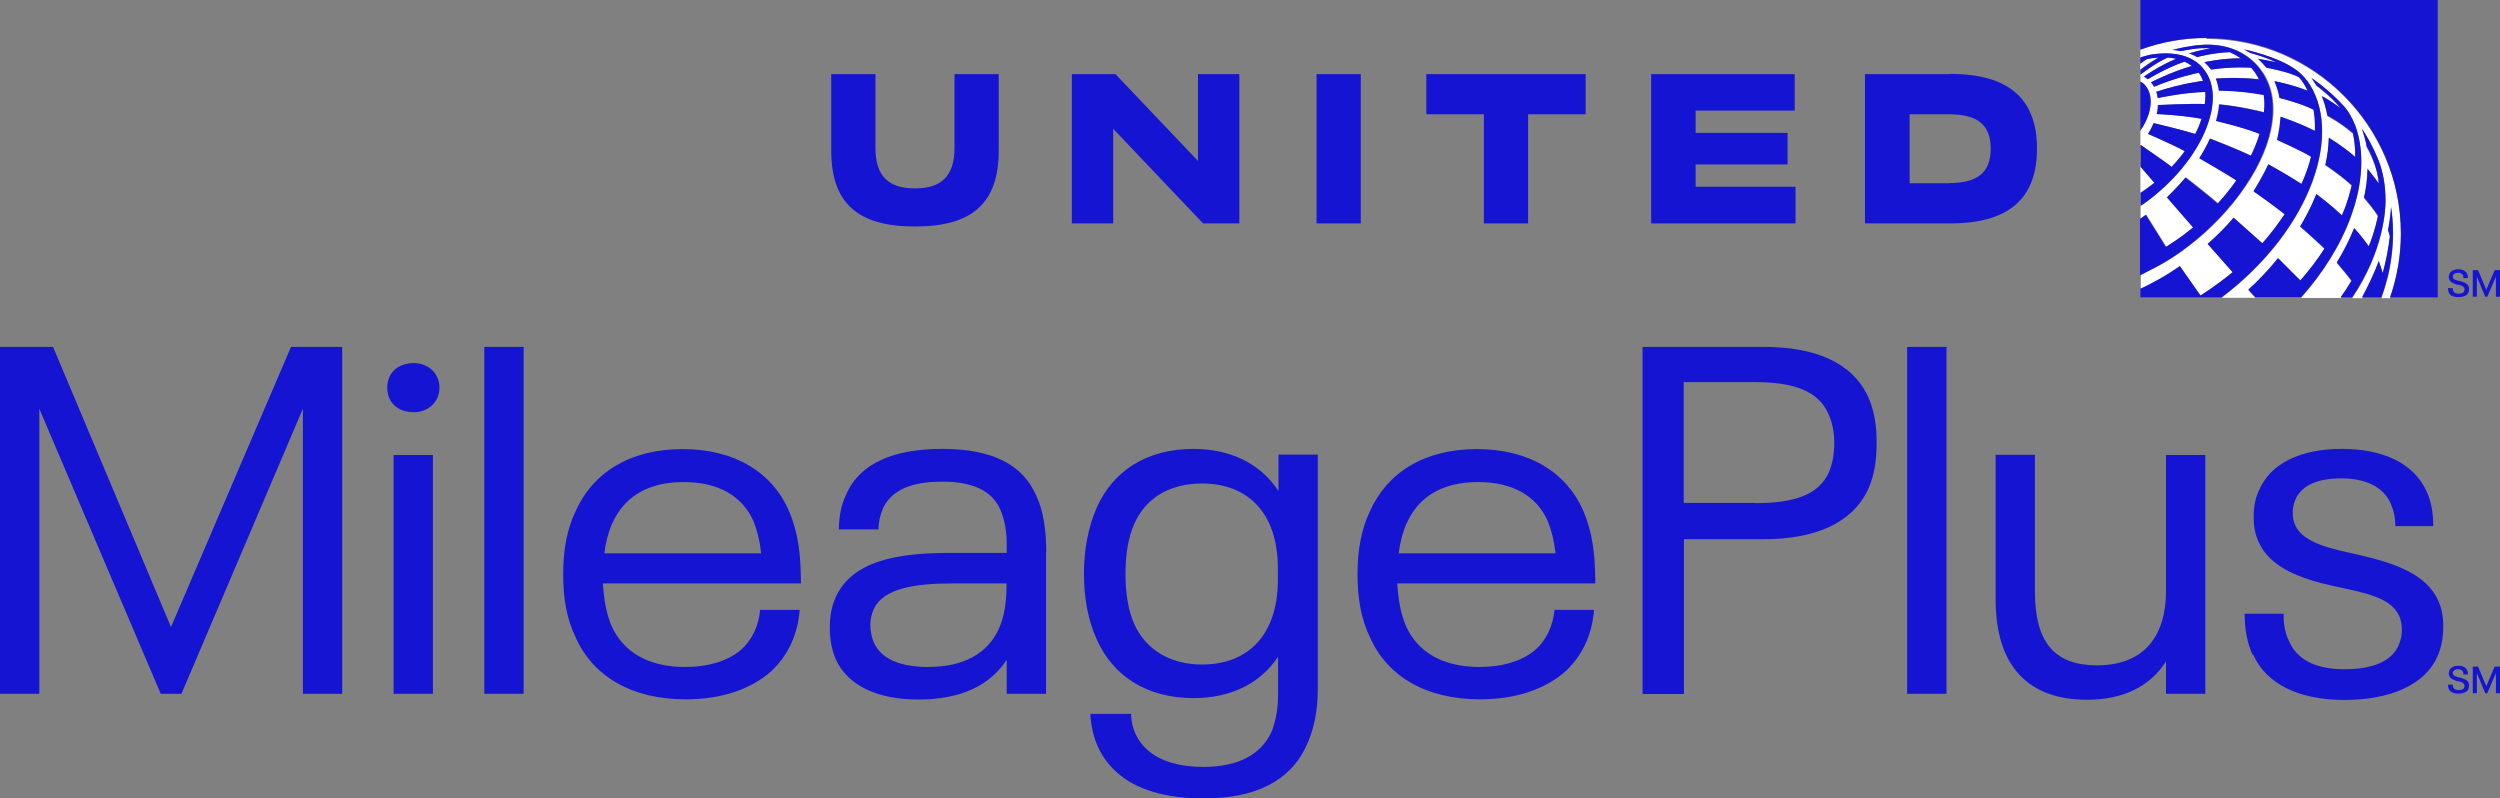 <?xml version="1.0" encoding="UTF-8"?>
<svg id="_レイヤー_2" data-name="レイヤー 2" xmlns="http://www.w3.org/2000/svg" viewBox="0 0 122.08 38.99">
  <rect x="0" y="0" width="122.08" height="38.99" fill="#808080" stroke="none"/>
  <defs>
    <style>
      .cls-1 {
        fill: #1414d2;
      }

      .cls-2 {
        fill: #fff;
      }
    </style>
  </defs>
  <g id="_レイヤー_1-2" data-name="レイヤー 1">
    <g>
      <g>
        <path class="cls-1" d="M0,16.94h2.59l5.76,13.68,5.86-13.68h2.5v16.94h-1.92v-13.92l-5.93,13.92h-1.01L1.92,19.96v13.92H0v-16.94ZM18.91,18.93c0-.7.5-1.2,1.3-1.2.7,0,1.25.5,1.25,1.2s-.55,1.2-1.25,1.2c-.79,0-1.3-.48-1.3-1.2ZM19.22,22.22h1.92v11.66h-1.92v-11.66ZM23.65,16.94h1.92v16.94h-1.92v-16.94ZM37.13,29.78h1.92c-.1,1.25-.58,2.23-1.39,3-1.01.89-2.45,1.37-4.18,1.37-2.64,0-4.54-1.13-5.38-3.05-.41-.84-.6-1.85-.6-3.05s.19-2.21.6-3.07c.84-1.9,2.66-3.05,5.23-3.05s4.37,1.15,5.18,2.98c.46,1.06.6,2.14.6,3.58h-9.67c.05.79.17,1.49.43,2.09.58,1.27,1.8,1.99,3.58,1.99,1.13,0,2.11-.29,2.76-.86.53-.48.84-1.18.91-1.92ZM29.89,25.56c-.19.46-.31.91-.38,1.46h7.66c-.07-.62-.19-1.1-.38-1.58-.55-1.22-1.7-1.9-3.41-1.9s-2.9.7-3.48,2.02ZM51.08,26.97v6.91h-1.92v-1.66c-.82,1.25-2.23,1.94-4.32,1.94-1.94,0-3.43-.65-4.03-1.97-.19-.46-.29-.94-.29-1.54s.1-1.06.29-1.49c.79-1.73,2.9-2.16,5.54-2.16h2.81v-.38c0-.72-.1-1.22-.31-1.73-.41-.94-1.37-1.37-2.83-1.37s-2.47.38-2.9,1.3c-.14.34-.22.65-.22,1.03h-1.94c.02-.67.12-1.22.36-1.7.67-1.56,2.38-2.23,4.68-2.23,2.42,0,3.94.74,4.61,2.3.34.72.48,1.66.48,2.74ZM48.77,30.72c.26-.58.38-1.27.38-2.11v-.12h-2.66c-1.8,0-3.36.24-3.82,1.25-.1.22-.17.48-.17.77,0,.34.07.62.17.86.38.86,1.39,1.2,2.64,1.2,1.75,0,2.9-.65,3.46-1.85ZM64.35,22.22v11.42c0,1.08-.19,1.99-.55,2.76-.79,1.75-2.52,2.59-5.02,2.59-1.82,0-3.31-.41-4.27-1.3-.77-.7-1.2-1.63-1.27-2.83h1.99c.02.72.31,1.32.79,1.75.6.55,1.56.84,2.74.84,1.68,0,2.81-.58,3.34-1.73.19-.5.31-1.08.31-1.8v-1.85c-.89,1.34-2.35,2.02-4.13,2.02-2.28,0-3.94-1.08-4.73-2.88-.41-.91-.62-1.99-.62-3.19s.22-2.3.62-3.22c.79-1.8,2.45-2.88,4.73-2.88,1.78,0,3.26.7,4.15,2.06v-1.78h1.92ZM62.4,28.32v-.58c0-2.66-1.44-4.13-3.7-4.13-1.54,0-2.74.67-3.31,1.97-.29.65-.43,1.46-.43,2.45s.14,1.78.43,2.45c.58,1.27,1.78,1.97,3.31,1.97,2.26,0,3.7-1.46,3.7-4.13ZM75.92,29.78h1.92c-.1,1.25-.58,2.23-1.39,3-1.01.89-2.45,1.37-4.18,1.37-2.64,0-4.54-1.13-5.38-3.05-.41-.84-.6-1.85-.6-3.05s.19-2.21.6-3.07c.84-1.9,2.66-3.05,5.23-3.05s4.37,1.15,5.18,2.98c.46,1.06.6,2.14.6,3.58h-9.67c.05.79.17,1.49.43,2.09.58,1.27,1.8,1.99,3.58,1.99,1.13,0,2.11-.29,2.76-.86.53-.48.84-1.18.91-1.92ZM68.68,25.56c-.19.46-.31.91-.38,1.46h7.66c-.07-.62-.19-1.1-.38-1.58-.55-1.22-1.7-1.9-3.41-1.9s-2.9.7-3.48,2.02ZM80.22,16.94h5.9c2.54,0,4.34.77,5.11,2.45.29.65.41,1.34.41,2.23s-.12,1.61-.41,2.26c-.77,1.66-2.57,2.45-5.11,2.45h-3.89v7.56h-2.02v-16.94ZM85.71,24.57c1.85,0,3.1-.38,3.6-1.51.17-.41.26-.86.26-1.42s-.1-1.03-.29-1.44c-.5-1.13-1.73-1.54-3.58-1.54h-3.48v5.9h3.48ZM93.13,16.94h1.92v16.94h-1.92v-16.94ZM107.69,22.22v11.66h-1.92v-1.58c-.82,1.27-2.14,1.87-3.86,1.87-2.88,0-4.46-1.66-4.46-4.9v-7.06h1.92v6.7c0,2.47.98,3.58,3.02,3.58,2.18,0,3.38-1.27,3.38-3.65v-6.62h1.92ZM109.99,31.96c-.26-.58-.38-1.25-.38-1.99h1.9c0,.5.07.94.26,1.32.38.89,1.25,1.39,2.71,1.39,1.37,0,2.3-.38,2.64-1.15.1-.24.17-.46.17-.77,0-.26-.05-.5-.14-.7-.41-.86-1.56-1.1-3.19-1.44-1.63-.36-3.12-.91-3.67-2.16-.17-.38-.24-.74-.24-1.25s.1-.94.29-1.32c.55-1.25,1.99-1.97,4.01-1.97s3.5.7,4.13,2.04c.24.5.34,1.08.34,1.73h-1.85c0-.46-.1-.82-.24-1.13-.36-.79-1.22-1.2-2.4-1.2s-1.94.36-2.23,1.01c-.1.22-.14.43-.14.7,0,.22.05.43.12.58.41.89,1.78,1.15,3.17,1.46,1.75.41,3.24.94,3.82,2.23.17.38.24.79.24,1.27,0,.55-.1,1.03-.29,1.46-.62,1.39-2.33,2.11-4.54,2.11s-3.82-.77-4.46-2.23Z"/>
        <g>
          <path class="cls-1" d="M119.75,33.82c-.08-.04-.14-.1-.17-.18-.03-.06-.04-.13-.04-.21h.23c0,.06.01.11.03.14.02.04.05.08.1.1.05.02.1.03.17.03s.12-.01.17-.03c.05-.02.08-.05.09-.09.01-.03.02-.06.02-.08s0-.05-.02-.08c-.01-.03-.03-.05-.06-.07-.03-.02-.06-.04-.1-.05-.04-.01-.09-.03-.15-.04h-.05c-.09-.04-.17-.07-.23-.1-.06-.03-.1-.08-.13-.14-.02-.04-.03-.09-.03-.14s.01-.1.03-.15c.03-.07.09-.12.16-.16.08-.04.17-.06.28-.06s.2.02.27.06c.07.04.13.1.16.17.01.03.02.06.03.09,0,.03,0,.07,0,.11h-.22s0-.05,0-.08c0-.02,0-.04-.02-.06-.02-.04-.05-.07-.09-.09-.04-.02-.09-.03-.15-.03s-.11.01-.15.03-.07.05-.09.08c0,.01-.01.02-.01.03,0,.01,0,.02,0,.04,0,.01,0,.03,0,.04,0,.01,0,.02.01.03.01.03.03.05.06.07.03.02.06.03.09.04.03.01.08.02.14.04.01,0,.03,0,.06.01.07.02.13.04.18.06.05.02.09.04.13.07.04.03.07.06.09.11.02.04.03.09.03.15s-.01.11-.03.16c-.03.08-.09.13-.18.17-.08.04-.19.06-.31.06s-.22-.02-.31-.06Z"/>
          <polygon class="cls-1" points="120.75 32.55 121.01 32.55 121.41 33.51 121.82 32.55 122.08 32.55 122.08 33.85 121.88 33.85 121.88 32.87 121.46 33.85 121.36 33.85 120.95 32.87 120.95 33.85 120.75 33.85 120.75 32.55"/>
        </g>
      </g>
      <g>
        <path class="cls-2" d="M105.68,7.88c-.34-.24-1.16-.81-1.16-.81v-.69c.59-.84.68-1.8.16-2.28-.05-.04-.1-.08-.16-.11v-.35h0s.74-.58,1.33-.83c.14.01.28.03.41.06-.88.37-1.53.84-1.57.87.09.05.17.12.18.13.01,0,.86-.54,1.8-.86.13.06.25.13.36.21-1.02.29-2,.8-2,.8.06.06.1.13.15.21,0,0,.01,0,.02,0,1.05-.45,2.16-.68,2.16-.68.09.12.16.25.21.4,0,0-1,.11-2.28.53.06.18.07.31.07.31,0,0,1.21-.27,2.32-.3.02.18,0,.38-.02.59-.66-.03-2.23.05-2.29.05,0,0,0,.23-.06.44,0,0,1.15.04,2.19.23-.08.25-.18.5-.31.74-.7-.21-1.75-.46-2.03-.53-.07.18-.17.36-.27.53,0,0,1.29.56,1.79.84h0,0c-.22.32-.64.77-.64.77-.12-.09-.24-.18-.35-.26ZM104.82,2.89c-.1.07-.21.14-.31.22v.29c.26-.21.6-.43.89-.6-.19.01-.38.04-.59.08ZM104.52,8.14v1.27c.22-.15.45-.31.67-.49l-.67-.78ZM107.74,1.86c-1.1,0-2.18.19-3.21.56h-.01v.39c.06-.02.17-.06.33-.1.08-.02.16-.03.23-.05.03,0,.05,0,.08-.01,1.01-.14,1.88.06,2.4.66,1.14,1.31.2,4-2.11,6.01-.29.26-.6.49-.9.7,0,0-.02.01-.02.02v.64c.09-.06.19-.13.28-.2.13.21.96,1.55.98,1.57.06-.04.24-.16.46-.3.25-.17.55-.39.83-.62.01-.01.02-.02.04-.03l-1.28-1.47c.13-.13.56-.56.91-.97.08.06,1.15.89,1.57,1.27.34-.37.64-.75.91-1.13-.59-.39-1.81-1.08-1.81-1.08.2-.32.38-.64.52-.96,0,0,1.42.56,2,.84.15-.31.28-.62.38-.93.02-.05.03-.09.04-.14-.72-.29-2.01-.6-2.12-.63.08-.28.13-.55.15-.81,1.04.1,1.99.34,2.19.39.03-.3.03-.59-.01-.85-1.16-.21-2.07-.21-2.19-.21-.03-.21-.07-.4-.15-.59,0,0,1.03-.09,2.11.04-.06-.11-.13-.24-.2-.34-.06-.08-.18-.23-.18-.23,0,0-.91-.07-1.96.09-.1-.14-.21-.26-.33-.36.02,0,.82-.19,1.78-.19-.27-.18-.54-.3-.54-.3h0c-.74.01-1.53.22-1.59.24-.21-.12-.38-.18-.4-.18,0,0,0,0,0,0,0,0,0,0,0,0,.06-.02.64-.19,1.06-.24,0,0,0,0,0,0-.57-.08-1.36.1-1.45.13-.12-.02-.29-.05-.42-.06,0,0,.43-.12.99-.2.51-.07,2.23-.28,3.33,1.19,1.04,1.4.66,3.57-.75,5.65-.37.56-.82,1.11-1.33,1.64-.43.45-.87.84-1.29,1.17-.65.52-1.35.97-2.07,1.32-.15.08-.3.15-.45.23v.68c1.2-.57,1.92-1.11,1.92-1.11l1.01,1.44s.79-.49,1.57-1.14h0s0,0,0,0l-1.22-1.38s0,0,0,0c.46-.41.89-.84,1.27-1.28,0,0,1.26,1.12,1.4,1.25.4-.45.77-.93,1.09-1.42-.66-.52-1.51-1.11-1.52-1.12h0s0,0,0,0h0s.51-.82.72-1.32c0,0,.83.45,1.62.96.19-.43.35-.88.47-1.33-.52-.31-1.66-.82-1.66-.82.1-.39.16-.76.17-1.13,0,0,.83.26,1.68.69.01-.35,0-.7-.07-1.04-.71-.34-1.66-.57-1.66-.57-.05-.29-.13-.56-.25-.82,0,0,.86.16,1.62.47-.19-.42-.42-.66-.42-.66-.49-.27-1.6-.47-1.6-.47-.12-.15-.26-.3-.4-.43.35.05.89.17.89.17-.6-.29-1.27-.46-1.28-.46,0,0-.13-.09-.29-.17,0,0,1.67.34,2.58,1.03.08.06.16.13.24.21.09.09.17.19.24.28,1.81,2.48.24,7.26-4.17,10.6h1.64c-.09-.1-.31-.34-.34-.37.52-.48,1-.99,1.45-1.54l1.09,1.09h0c.43-.49.83-1.01,1.18-1.56,0,0-.57-.55-1.19-1.08.49-.79.79-1.58.79-1.58.05.03.64.48,1.25,1.04.29-.65.48-1.47.48-1.47-.64-.58-1.29-.99-1.29-.99.1-.44.16-.89.17-1.33,0,0,.69.41,1.29.94,0-.39-.03-.78-.11-1.16-.59-.51-1.25-.86-1.25-.86,0,0-.06-.43-.27-.95,0,0,0,0,0,0,.04.02.35.18.91.58-.43-.56-1.18-1.11-1.18-1.11-.07-.12-.15-.24-.24-.36.61.42,1.17.91,1.66,1.46.18.23.35.52.48.86.04.09.07.18.09.27.41,1.37.16,2.91-.3,4.17-.53,1.45-1.41,2.81-2.44,3.96h1.94c.19-.27.36-.52.53-.81-.13-.2-.72-.89-.72-.89.33-.53.62-1.11.85-1.68,0,0,.4.44.71.89.3-.73.45-1.49.45-1.49-.21-.35-.68-.89-.68-.89.1-.46.16-.93.17-1.41.23.28.55.72.55.72,0,0,0,0,0,0-.06-.86-.51-1.65-.6-1.82,0-.02,0-.03,0-.05-.06-.3-.16-.64-.22-.8.5.74.82,1.57.82,1.57.21.54.33,1.21.33,1.95,0,.39-.08,2.42-1.63,4.72h.49c.29-.54.61-1.21.82-1.78,0,0,0,0,0,0,0,.02.11.3.19.59.16-.58.28-1.19.35-1.81h0c-.02-.08-.06-.21-.09-.29,0,0,.11-.53.15-1.13.06.41.09.84.09,1.26,0,.74-.09,1.46-.26,2.16-.09.34-.19.68-.31,1h.42c.35-1.01.53-2.07.53-3.13,0-5.26-4.26-9.53-9.5-9.53Z"/>
        <path class="cls-1" d="M40.59,7.34v-3.72h2.16v3.61c0,1.39.66,1.97,1.93,1.97,1.27,0,1.93-.59,1.93-1.97v-3.61h2.16v3.72c0,2.6-1.31,3.72-4.09,3.72-2.78,0-4.09-1.12-4.09-3.72Z"/>
        <polygon class="cls-1" points="58.5 7.86 54.47 3.62 52.34 3.62 52.34 10.91 54.36 10.91 54.36 6.29 58.75 10.91 60.52 10.91 60.52 3.62 58.5 3.62 58.5 7.86"/>
        <polygon class="cls-1" points="64.29 10.91 66.45 10.91 66.45 3.87 66.45 3.62 64.29 3.62 64.29 10.91"/>
        <path class="cls-1" d="M95.24,3.62h-4.17v7.29h4.17c2.9,0,4.23-1.26,4.23-3.65s-1.33-3.65-4.23-3.65ZM95.17,8.95h-1.92v-3.37h1.92c1.41,0,2.04.52,2.04,1.68s-.63,1.68-2.04,1.68Z"/>
        <polygon class="cls-1" points="82.8 8.03 87.29 8.03 87.29 6.49 82.8 6.49 82.8 5.4 87.64 5.4 87.64 3.62 80.63 3.62 80.63 10.91 87.68 10.91 87.68 9.12 82.8 9.12 82.8 8.03"/>
        <polygon class="cls-1" points="69.65 5.58 72.46 5.58 72.46 10.91 74.62 10.91 74.62 5.58 77.43 5.58 77.43 3.62 69.65 3.62 69.65 5.58"/>
        <path class="cls-1" d="M115.34,14.52c.29-.54.61-1.21.82-1.78,0,0,0,0,0,0,0,.02.11.3.19.59.16-.58.28-1.19.35-1.81h0c-.02-.08-.06-.21-.09-.29,0,0,.11-.53.15-1.13.06.41.09.84.09,1.26,0,.74-.09,1.46-.26,2.16-.09.34-.19.68-.31,1h-.94Z"/>
        <path class="cls-1" d="M114.31,14.52h.55c1.55-2.29,1.63-4.33,1.63-4.72,0-.74-.12-1.41-.33-1.95,0,0-.32-.83-.82-1.57.05.17.16.5.22.8,0,.02,0,.04,0,.05.1.16.54.95.6,1.82,0,0,0,0,0,0,0,0-.32-.44-.55-.72,0,.48-.07.95-.17,1.41,0,0,.47.54.68.89,0,0-.14.76-.45,1.49-.31-.45-.71-.89-.71-.89-.23.57-.52,1.15-.85,1.68,0,0,.59.69.72.89-.17.29-.34.55-.53.81Z"/>
        <path class="cls-1" d="M112.36,14.52c1.03-1.15,1.91-2.51,2.44-3.96.46-1.26.71-2.8.3-4.17-.03-.09-.06-.18-.09-.27-.13-.33-.3-.63-.48-.86-.49-.55-1.05-1.04-1.66-1.46.09.12.17.24.24.36,0,0,.74.55,1.18,1.11-.55-.4-.87-.56-.91-.58,0,0,0,0,0,0,.21.52.27.95.27.95,0,0,.66.34,1.25.86.08.38.12.77.11,1.16-.6-.53-1.29-.94-1.29-.94-.01.44-.07.9-.17,1.33,0,0,.65.41,1.29.99,0,0-.18.82-.48,1.47-.61-.57-1.21-1.01-1.25-1.04,0,0-.3.79-.79,1.58.61.53,1.19,1.08,1.19,1.08-.35.55-.75,1.07-1.18,1.56h0s-1.09-1.09-1.09-1.09c-.44.55-.93,1.07-1.45,1.54.02.03.24.27.34.37h2.25Z"/>
        <path class="cls-1" d="M112.64,3.93c-.07-.1-.15-.2-.24-.28-.08-.08-.16-.15-.24-.21-.91-.69-2.58-1.03-2.58-1.03.16.09.29.17.29.17,0,0,.68.17,1.28.46,0,0-.54-.12-.89-.17.14.13.28.27.4.43,0,0,1.11.2,1.6.47,0,0,.23.24.42.66-.76-.31-1.62-.47-1.62-.47.11.26.2.53.25.82,0,0,.95.23,1.66.57.06.34.08.69.07,1.04-.84-.42-1.68-.69-1.68-.69-.02.36-.08.74-.17,1.13,0,0,1.15.51,1.66.82-.11.46-.27.9-.47,1.33-.79-.51-1.62-.96-1.62-.96-.21.5-.72,1.32-.72,1.32h0s0,0,0,0h0s.87.6,1.52,1.12c-.33.49-.69.97-1.09,1.42-.14-.13-1.4-1.25-1.4-1.25-.38.44-.8.87-1.27,1.28,0,0,0,0,0,0l1.22,1.38s0,0,0,0h0c-.79.65-1.57,1.14-1.57,1.14l-1.01-1.44s-.71.54-1.92,1.11v.42h3.96c4.42-3.34,5.98-8.12,4.17-10.6Z"/>
        <path class="cls-1" d="M110.4,3.43c-1.1-1.48-2.81-1.27-3.33-1.19-.56.08-.99.2-.99.2.13.01.3.03.42.06.09-.02.88-.2,1.45-.13,0,0,0,0,0,0-.42.05-1,.22-1.06.24,0,0,0,0,0,0,0,0,0,0,0,0,.02,0,.19.06.4.18.06-.02.84-.22,1.59-.24h0s.28.12.54.3c-.96,0-1.76.18-1.78.19.11.1.22.22.33.36,1.05-.16,1.96-.09,1.96-.09,0,0,.12.15.18.23.07.1.14.23.2.34-1.08-.13-2.11-.04-2.11-.04.07.18.12.38.15.59.12,0,1.03,0,2.19.21.04.27.04.55.01.85-.2-.05-1.15-.29-2.19-.39-.02.26-.07.53-.15.81.12.03,1.4.33,2.12.63-.01.05-.03.09-.04.14-.1.31-.23.62-.38.93-.58-.29-2-.84-2-.84-.14.32-.32.64-.52.96,0,0,1.22.7,1.81,1.08-.27.39-.58.77-.91,1.13-.43-.38-1.49-1.21-1.57-1.27-.34.41-.78.84-.91.97l1.28,1.47s-.02.02-.04.03c-.28.23-.57.45-.83.62-.22.15-.4.26-.46.3-.01-.02-.85-1.36-.98-1.57-.09.07-.18.13-.28.2v2.75c.15-.07.3-.15.45-.23.72-.35,1.42-.8,2.07-1.32.42-.33.85-.72,1.29-1.17.51-.53.96-1.08,1.33-1.64,1.41-2.08,1.79-4.25.75-5.65Z"/>
        <path class="cls-1" d="M107.56,3.31c-.52-.6-1.39-.8-2.4-.66-.03,0-.06,0-.08.01-.08.01-.15.03-.23.05-.16.04-.26.07-.33.1v.3c.1-.08.2-.15.31-.22.2-.04.4-.07.59-.08-.29.17-.63.39-.89.6v.23h0s.74-.58,1.33-.83c.14.01.28.03.41.06-.88.37-1.53.84-1.57.87.09.05.17.12.18.13.01,0,.86-.54,1.8-.86.13.06.25.13.36.21-1.02.29-2,.8-2,.8.06.06.1.13.15.21,0,0,.01,0,.02,0,1.05-.45,2.16-.68,2.16-.68.09.12.16.25.21.4,0,0-1,.11-2.28.53.06.18.07.31.07.31,0,0,1.21-.27,2.32-.3.02.18,0,.38-.02.59-.66-.03-2.23.05-2.29.05,0,0,0,.23-.06.44,0,0,1.15.04,2.19.23-.08.25-.18.5-.31.74-.7-.21-1.75-.46-2.03-.53-.07.18-.17.36-.27.53,0,0,1.29.56,1.79.84h0,0c-.22.32-.64.77-.64.77-.12-.09-.24-.18-.35-.26-.34-.24-1.16-.81-1.16-.81v1.07l.67.78c-.22.18-.45.34-.67.49v.64s.02-.01.02-.02c.31-.21.61-.44.9-.7,2.31-2.01,3.26-4.7,2.11-6.01Z"/>
        <path class="cls-1" d="M104.52,6.37c.59-.84.68-1.8.16-2.28-.05-.04-.1-.08-.16-.11v2.39Z"/>
        <path class="cls-1" d="M107.74,1.86c5.24,0,9.5,4.28,9.5,9.53,0,1.07-.18,2.13-.53,3.13h2.33V0h-14.52v2.42h.01c1.03-.38,2.11-.57,3.21-.57Z"/>
        <g>
          <path class="cls-1" d="M119.75,14.46c-.08-.04-.14-.1-.17-.18-.03-.06-.04-.13-.04-.21h.23c0,.06.01.11.03.14.02.04.05.08.1.1.05.02.1.03.17.03s.12-.01.17-.03c.05-.02.08-.05.09-.09.01-.03.02-.06.02-.08s0-.05-.02-.08c-.01-.03-.03-.05-.06-.07-.03-.02-.06-.04-.1-.05-.04-.01-.09-.03-.15-.04h-.05c-.09-.04-.17-.07-.23-.1-.06-.03-.1-.08-.13-.14-.02-.04-.03-.09-.03-.14s.01-.1.03-.15c.03-.07.09-.12.16-.16.08-.04.17-.06.28-.06s.2.02.27.06c.07.04.13.1.16.17.01.03.02.06.03.09,0,.03,0,.07,0,.11h-.22s0-.05,0-.08c0-.02,0-.04-.02-.06-.02-.04-.05-.07-.09-.09-.04-.02-.09-.03-.15-.03s-.11.01-.15.03-.07.05-.09.08c0,.01-.01.02-.01.03,0,.01,0,.02,0,.04,0,.01,0,.03,0,.04,0,.01,0,.02.01.03.01.03.03.05.06.07.03.02.06.03.09.04.03.01.08.02.14.04.01,0,.03,0,.06.01.07.02.13.04.18.06.05.02.09.04.13.07.04.03.07.06.09.11.02.04.03.09.03.15s-.01.11-.03.16c-.03.08-.09.13-.18.17-.08.04-.19.06-.31.06s-.22-.02-.31-.06Z"/>
          <polygon class="cls-1" points="120.75 13.19 121.01 13.19 121.41 14.15 121.82 13.19 122.08 13.19 122.08 14.49 121.88 14.49 121.88 13.51 121.46 14.49 121.36 14.49 120.95 13.51 120.95 14.49 120.75 14.49 120.75 13.19"/>
        </g>
      </g>
    </g>
  </g>
</svg>